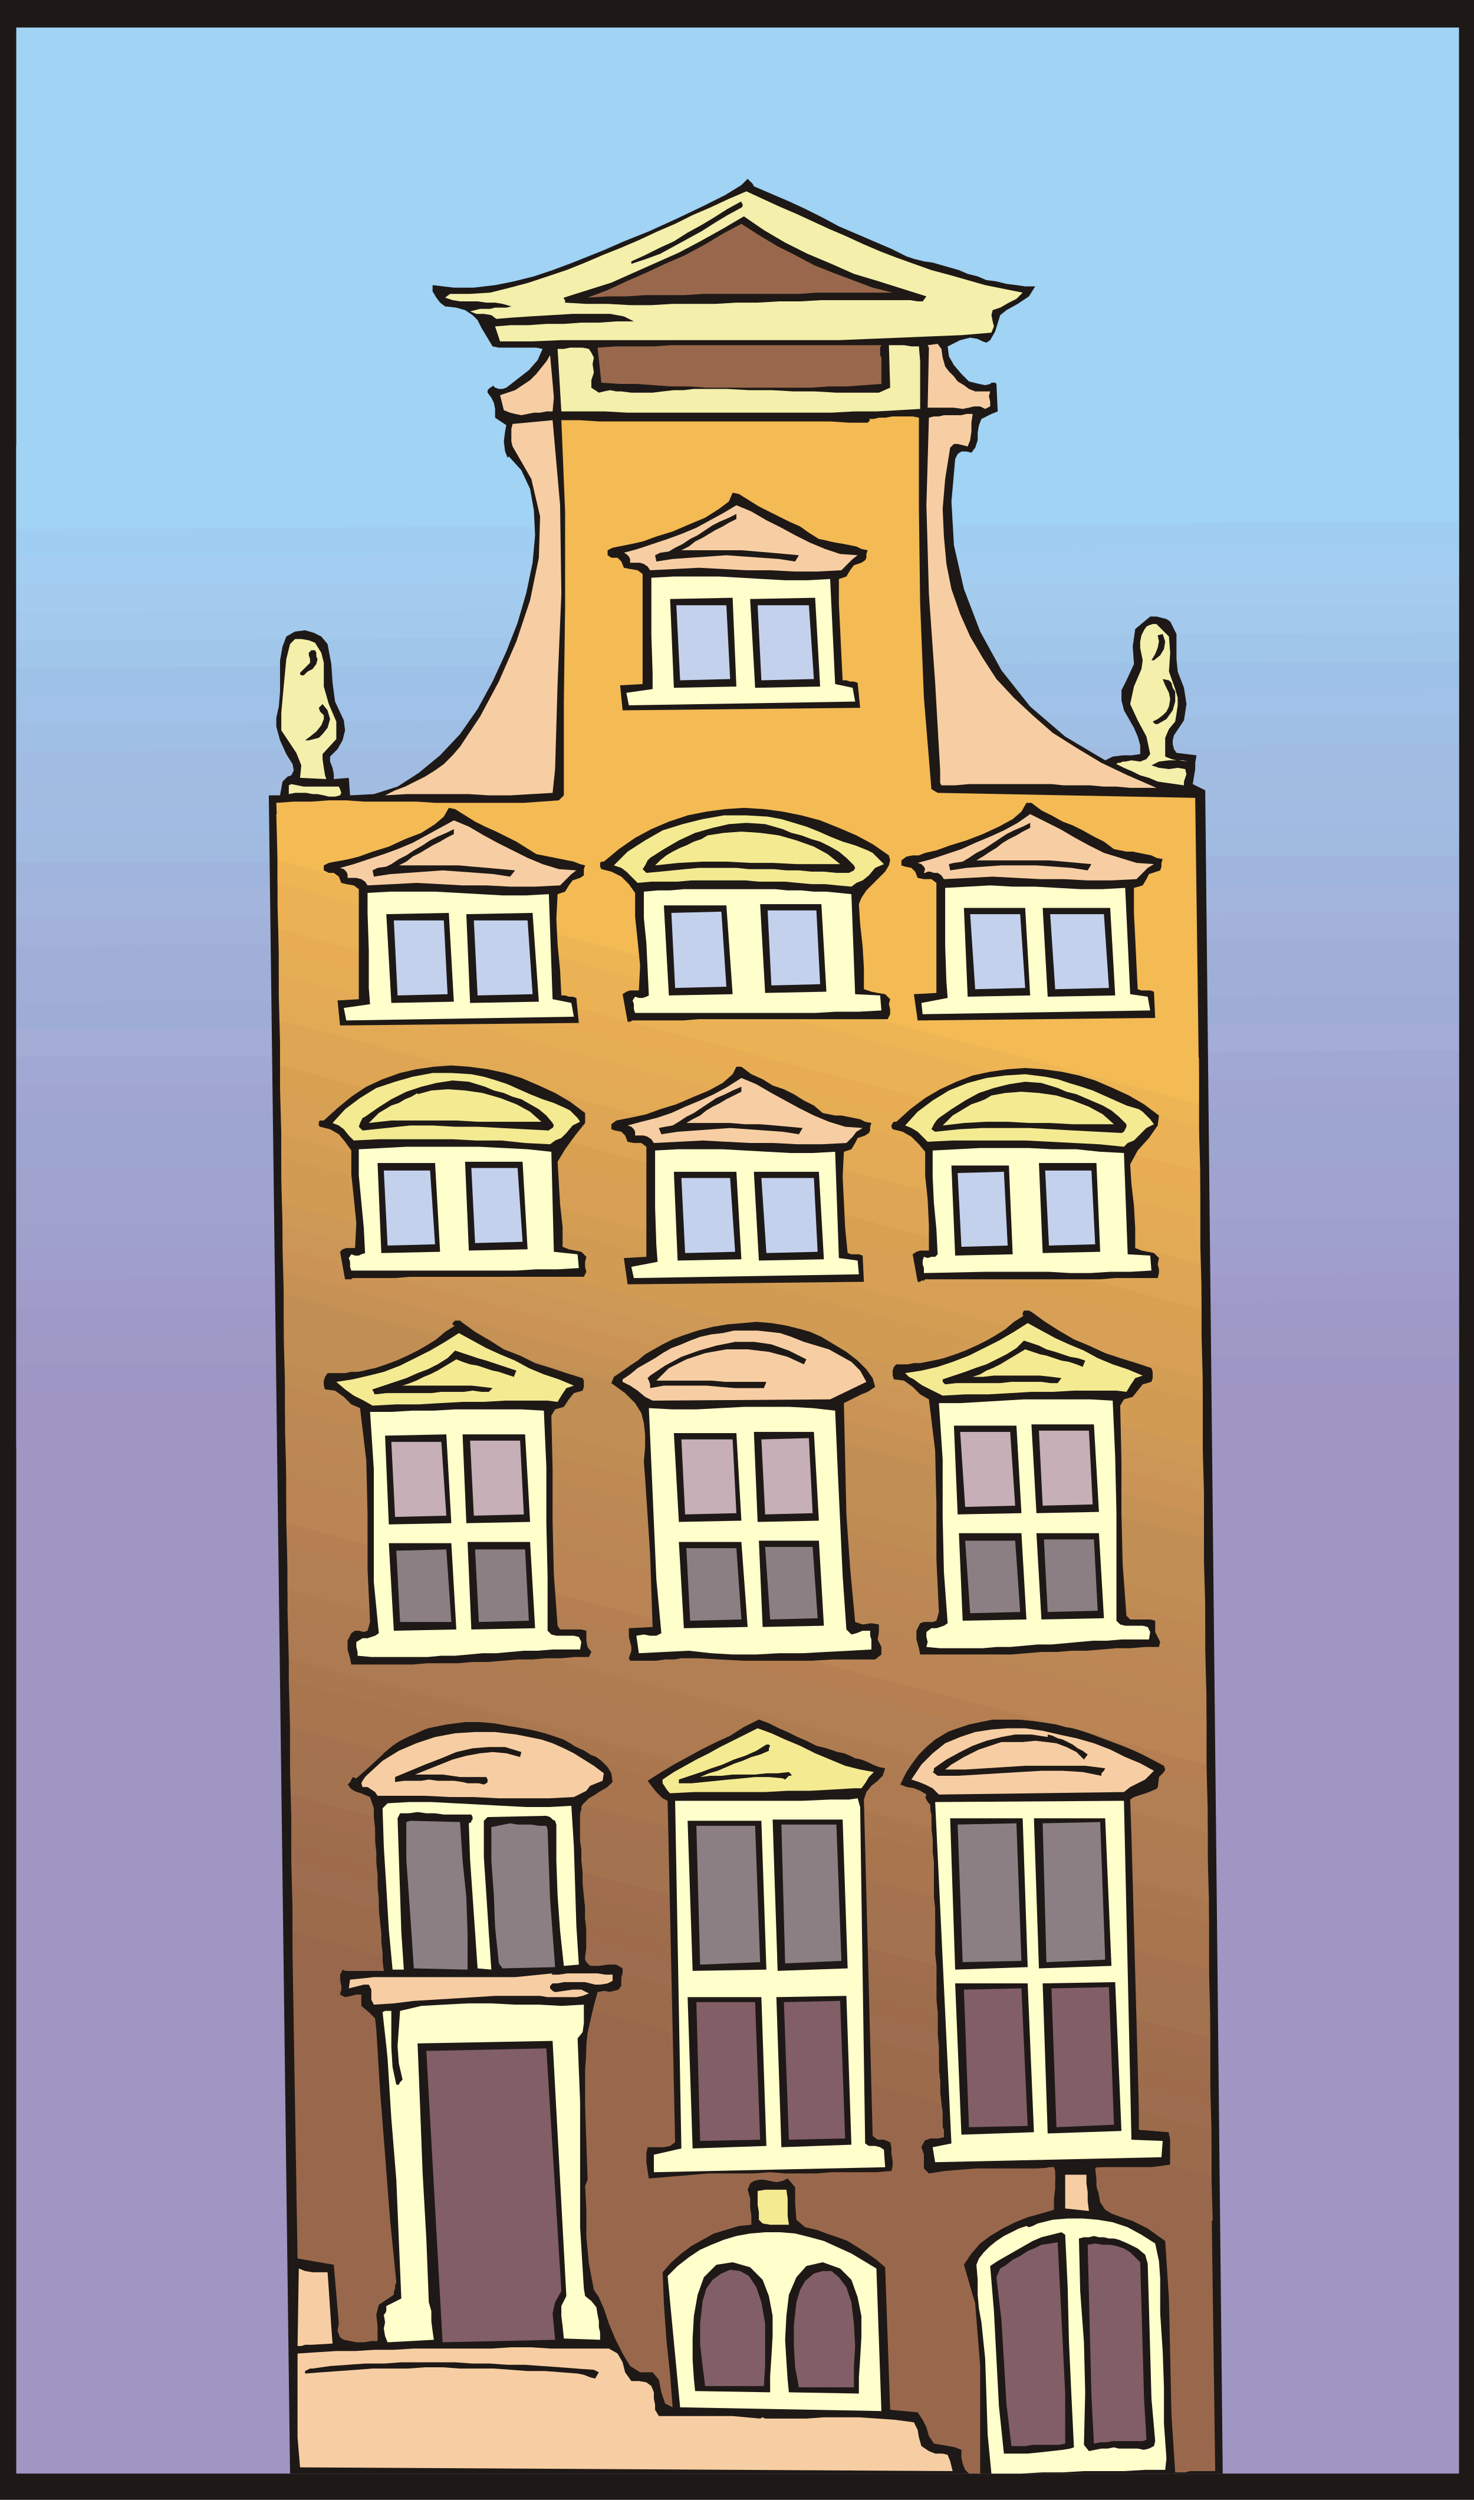<svg xmlns="http://www.w3.org/2000/svg" fill-rule="evenodd" height="1.999in" preserveAspectRatio="none" stroke-linecap="round" viewBox="0 0 1179 1999" width="1.179in"><style>.pen1{stroke:none}.brush2{fill:#1e1916}.brush3{fill:#a096c4}.brush10{fill:#a0a3ce}.brush11{fill:#9ea5d1}.brush16{fill:#a0afd8}.brush21{fill:#a0bce2}.brush31{fill:#a0d3f4}.brush32{fill:#99684c}.brush33{fill:#9b6b4c}.brush38{fill:#a3724f}.brush40{fill:#a8754f}.brush42{fill:#ad7a51}.brush44{fill:#b27f54}.brush46{fill:#ba8454}.brush52{fill:#c18e54}.brush57{fill:#d19b54}.brush62{fill:#dda554}.brush67{fill:#eab254}.brush69{fill:#f4ba54}.brush70{fill:#f4efaa}.brush71{fill:#ffc}.brush72{fill:#f7cea3}.brush73{fill:#825e66}.brush74{fill:#f4ea91}.brush75{fill:#8c7f84}.brush76{fill:#c6afb7}.brush77{fill:#c4d1ed}</style><path class="pen1 brush2" d="M0 0h1179v1999H0V0z"/><path class="pen1 brush3" d="M13 1978v-843l1154-5v848H13z"/><path class="pen1 brush3" d="m1167 1152-1154 5v-44l1154-6v45z"/><path class="pen1 brush3" d="m1167 1130-1154 5v-45l1154-5v45z"/><path class="pen1" style="fill:#9e96c4" d="m1167 1107-1154 6v-45l1154-5v44z"/><path class="pen1" style="fill:#a099c6" d="m1167 1085-1154 5v-44l1154-5v44z"/><path class="pen1" style="fill:#9e99c6" d="m1167 1063-1154 5v-45l1154-5v45z"/><path class="pen1" style="fill:#a09bc9" d="m1167 1041-1154 5v-45l1154-5v45z"/><path class="pen1" style="fill:#a09ecc" d="m1167 1018-1154 5v-44l1154-5v44z"/><path class="pen1" style="fill:#a0a0cc" d="m1167 996-1154 5v-44l1154-5v44z"/><path class="pen1 brush10" d="M1167 974 13 979v-45l1154-5v45z"/><path class="pen1 brush10" d="M1167 952 13 957v-45l1154-5v45z"/><path class="pen1 brush11" d="M1167 929 13 934v-44l1154-5v44z"/><path class="pen1 brush11" d="M1167 907 13 912v-44l1154-6v45z"/><path class="pen1" style="fill:#a0a5d1" d="M1167 885 13 890v-45l1154-5v45z"/><path class="pen1" style="fill:#a0a8d3" d="M1167 862 13 868v-45l1154-5v44z"/><path class="pen1" style="fill:#a3add6" d="M1167 840 13 845v-44l1154-5v44z"/><path class="pen1" style="fill:#9eadd6" d="M1167 818 13 823v-44l1154-6v45z"/><path class="pen1 brush16" d="M1167 796 13 801v-45l1154-5v45z"/><path class="pen1 brush16" d="M1167 773 13 779v-45l1154-5v44z"/><path class="pen1" style="fill:#a3b2db" d="M1167 751 13 756v-44l1154-5v44z"/><path class="pen1" style="fill:#a3b5dd" d="M1167 729 13 734v-44l1154-6v45z"/><path class="pen1" style="fill:#a0b5dd" d="M1167 707 13 712v-45l1154-5v45z"/><path class="pen1" style="fill:#a0bae0" d="M1167 684 13 690v-45l1154-5v44z"/><path class="pen1 brush21" d="M1167 662 13 667v-44l1154-5v44z"/><path class="pen1" style="fill:#a3bce2" d="M1167 640 13 645v-44l1154-6v45z"/><path class="pen1 brush21" d="M1167 618 13 623v-45l1154-5v45z"/><path class="pen1" style="fill:#a0bfe5" d="M1167 595 13 601v-45l1154-5v44z"/><path class="pen1" style="fill:#a0c1e8" d="M1167 573 13 578v-44l1154-5v44z"/><path class="pen1" style="fill:#9ec1e8" d="M1167 551 13 556v-44l1154-6v45z"/><path class="pen1" style="fill:#a0c6ea" d="M1167 529 13 534v-45l1154-5v45z"/><path class="pen1" style="fill:#a3c9ed" d="M1167 506 13 512v-45l1154-5v44z"/><path class="pen1" style="fill:#a3ccef" d="M1167 484 13 489v-44l1154-5v44z"/><path class="pen1" style="fill:#a3cef2" d="M1167 462 13 467v-44l1154-6v45z"/><path class="pen1" style="fill:#a0cef2" d="M1167 440 13 445v-45l1154-5v45z"/><path class="pen1 brush31" d="M1167 417 13 423v-45l1154-5v44z"/><path class="pen1 brush31" d="M1167 395 13 400v-44l1154-5v44z"/><path class="pen1 brush31" d="M1167 373 13 378V22h1154v351z"/><path class="pen1 brush2" d="M232 1978 215 636h9l2-11 4-4 3-1 2-4-1-5-5-8-5-11-3-11v-7l2-9 1-12v-25l2-11 3-8 7-4 8-1 7 2 6 3 5 6 3 16 1 15 2 15 7 15 1 8-2 8-4 7-6 6v4l2 5 1 5v4l12-1 1 14 19-1 19-6 17-11 17-14 16-17 14-20 12-22 11-24 9-23 7-24 5-24 2-22-1-20-3-17-7-15-10-11-1 1-2-5-1-8 1-8 1-5-3-2-3-2-3-2v-7l-1-5-2-4-3-4v-2l2-2 2-1v-1l2 2 3 1h3l3-1 9-7 9-7 7-8 4-9-5-1h-30l-5-1-3-5-3-5-3-5-3-6-4-4-6-4-7-2-9-1-4-3-3-4-3-5v-5l17 2h16l17-2 15-3 16-4 15-5 16-6 15-6 10-4 16-7 20-8 22-10 21-10 18-9 13-8 5-5 1 1 2 2 1 1 1 2 14 6 14 6 13 6 14 7 13 7 14 6 14 6 14 6 6 3 6 3 6 2 8 2 7 1 7 2 7 2 7 2 7 3 8 2 7 3 8 1 8 2 8 1 7 1h8l-5 8-9 6-9 5-5 4-4 13-4 7-3 2-3-1-4-2-6-1-8 2-10 5 1 8 4 7 6 7 6 6 4 1 4 1 5 1 4-1 1-1h3l1 1 1 22-5 2-4 2-4 2-2 5-1 6v6l-2 6-3 4-4-1h-4l-3 2-2 4-3 34 2 35 8 35 13 34 17 31 23 29 28 24 32 19 6-3 8-1h7l7-1v-7l-2-7-3-7-4-7-4-7-2-8v-8l4-8 6-13-1-14 2-14 12-10h5l4 1 4 1 3 2 5 10v20l1 10 5 13 2 13-2 13-8 12-1 4v3l1 4 2 3 16 2-1 6v5l-1 6-1 6 10 5 14 1346H232z"/><path class="pen1 brush32" d="m234 1563 49 13h-7l-2-1-2 4v6l1 5-1 5 4 2 5-1 4-1h4v9l6 5 5 5 1 9 3 49 4 51 4 52 5 50-1 3v2l-1 3v2l-12 8-2 8 1 9v12h-5l-6 1h-6l-5-1-5-1-3-2-2-5 1-6-4-47-29-5-4-243zm236 63 284 75 1 2v6l-6 1h-5l-5 2-2 5 2 6v11l4 4 13-2 12-1 13-1h49l13-1 1 8v9l-1 8v9l-10 3-11 3-10 4-10 5-10 6-8 6-7 8-6 9 9 31 4 50v86h-9l-3-3-2-5-1-5v-6l-5-2-5-1-6-1-6-1-4-6-2-7-3-6-4-6-22-2-4-114-7-6-7-5-8-5-8-5-8-3-9-3-8-3-9-2-7-6-1-13v-13l-6-7-4 2-5 1-5-1-5-1h-4l-4 1-3 2-2 5 2 7v7l1 7v7l-10 1-10 3-10 3-9 5-9 5-8 6-8 7-7 8 1 25 2 29 3 28 2 26-6-3-3-9-2-10-5-6h-10l-8-5-6-10-6-12-5-12-4-12-4-9-4-6-4-21-2-21v-22l-1-19 2-5-1-29-1-30v-29l2-29zm407 107 92 25 3 218h-20l-4 1h-8l-3-46-1-47-1-46-3-46-14-10-12-6-9-3-8-3-5-3-4-6-2-11-2-16h1v-1z"/><path class="pen1 brush32" d="m970 1776-92-24-1-4v-9l-1-5 7-1h38l8-1 7-1 33 9 1 36zm-126-33-31-8h11l4-1h8l3-1h4l1 3v7zm-106-28-269-71v-9l1-9 2-9 2-9 279 74 1 7v13l1 7-5 1h-6l-4 1-2 4zm-449-119-5-1h5v1zm-16-4-38-10-1-37 72 19v9l1 3h-4l-4-1-4 1h-17l-4-1-2 4v4l1 5v4z"/><path class="pen1 brush32" d="m969 1758-92-25h44l8-1 7-1v-18l33 8v37zm-215-57-284-75 2-9 2-8 2-8 2-8h4l270 71v9l1 9v10l1 9zm-471-125-49-13v-36l70 19 1 7 1 8v7l1 8h-24z"/><path class="pen1 brush33" d="m969 1740-33-9v-20l-1-6-24-2v-15l58 15v37zm-216-58-279-74 1-4 1-4 1-3 1-4 5-1 6 1 5-1 3-4v-7l1-3 253 67v10l1 9v9l1 9zm-447-118-72-19v-36l69 18 1 10 1 9v9l1 9zm165 7 3 1h-2l-1-1z"/><path class="pen1 brush33" d="m969 1721-33-8v-4l-1-2v-2l-24-2v-34l57 16 1 36zm-217-57-270-71h5l4-1 4-1 2-3v-5l1-5v-4l-5-3h-7l-8 1-7-1-3-6 1-3v-10l281 75 1 9v19l1 9zm-448-118-70-19-1-37 69 19 1 9v18l1 10z"/><path class="pen1" d="m969 1703-58-15-1-37 58 15 1 37zm-218-58-253-67v-4l-2-2-3-1-4-1-5 1-5 1h-5l-3-1-1-1-1-1-1-2v-2l1-8v-15l-1-8 282 75v27l1 9zm-448-118-69-18-1-37 68 18 1 9v19l1 9z" style="fill:#9e6d4f"/><path class="pen1" d="m968 1685-57-16-1-36 58 15v37zm-218-58-281-75v-9l-1-9v-9l-1-9 282 74v10l1 9v18zm-448-118-69-19v-36l67 18 1 9v18l1 10z" style="fill:#9e6b4c"/><path class="pen1" d="m968 1666-58-15-1-37 59 16v36zm-218-57-282-75v-9l-1-10v-9l-1-9 283 75v27l1 10zm-449-119-68-18v-37l66 18 1 9v19l1 9z" style="fill:#9e6d4c"/><path class="pen1" d="m968 1648-58-15-1-37 59 16v36zm-219-58-282-74-1-10v-18l-1-9 283 75v9l1 9v18zm-449-118-67-18-1-37 48 13 5 3 6 2 5 2 2 6 1 7v7l1 8v7z" style="fill:#a06d4f"/><path class="pen1 brush38" d="m968 1630-59-16-1-36 59 15 1 37zm-219-58-283-75-1-9v-9l-1-9v-10l284 75v28l1 9zm-450-119-66-18-1-36 61 16-8 7-3-1-1 2-1 2-2 2 4 5 7 2 6 3 3 6 1 3v7z"/><path class="pen1 brush38" d="m968 1612-59-16-1-37 59 16 1 37zm-220-58-283-75-1-7v-22l1-3v-2l1-2 281 74 1 9v28zm-468-124-48-13v-36l76 20h-1v1h-1v1l-21 19-3-1-1 2-1 2-2 2 1 1v1l1 1z"/><path class="pen1" d="m967 1593-59-15-1-37 60 16v36zm-219-58-284-75v-7l2-10 6-5 7-5 7-4 261 70v27l1 9zm-455-120-61-16v-37l96 26-6 3-6 3-5 4-5 5-13 12z" style="fill:#a5724f"/><path class="pen1 brush40" d="m967 1575-59-16-1-36 60 15v37zm-220-58-281-74 5-5 7-4 7-4 5-5v-4l-1-4-2-3-3-3 262 69 1 9v28zm-439-116-76-20-1-37 130 34-7 1-8 2-7 2-6 3-7 3-6 3-6 4-6 5z"/><path class="pen1 brush40" d="m967 1557-60-16-1-37 61 16v37zm-220-58-261-70 1-1 1-1 1-1 1-1-1-7-3-5-4-5-6-4-7-3-6-4-7-3-5-3-15-5-16-4-16-3-16-2h-16l-15 2-15 3-14 6-96-26-1-36 514 136 1 9v18l1 10z"/><path class="pen1" d="m967 1538-60-15-1-37 60 16 1 36zm-221-58-262-69-3-3-4-3-5-2-4-3-5-2-4-2-4-3-4-2-11-4-11-3-11-2-12-2-11-2-12-1h-11l-11 1-130-34v-37l513 136v4l1 8v8l1 9v8z" style="fill:#aa774f"/><path class="pen1 brush42" d="m967 1520-61-16-1-36 61 16 1 36zm-222-58-514-136-1-37 493 131-1 2v1l-1 2-1 2 5 2 6 1 5 2 5 3-1 3 2 3 2 3v3l1 4v11z"/><path class="pen1 brush42" d="m966 1502-60-16-1-37 61 16v37zm-222-59-513-136-1-36 504 133-4 5-4 6-3 6-3 6 5 2 6 1 5 2 5 3-1 2 1 2 1 2 2 2z"/><path class="pen1" d="m966 1484-61-16-1-29 3-2 3-1 3-1 4-1 49 13v37zm-243-64-493-131v-34l519 135-7 6-7 7-6 8-6 9z" style="fill:#af7c51"/><path class="pen1 brush44" d="m966 1465-61-16-1-10 7-3 8-3 7-3 1-8v-1l1-1 1-1 36 10 1 36zm-232-61-504-133v-35l545 143-6 2-6 2-5 2-5 3-5 3-5 4-5 4-4 5z"/><path class="pen1 brush44" d="m966 1447-49-13 5-1 3-2 2-4v-5l2-2 2-3 1-2-1-3-7-4-6-3-8-4-7-3-8-3-8-3-8-3-8-3 94 25 1 36zm-217-57-519-135-1-37 616 161-13-2-13-2h-25l-12 2-12 3-11 4-10 6z"/><path class="pen1" style="fill:#b57f51" d="m965 1429-36-10 2-2 1-1v-2l-1-2-17-9-18-8-20-8-20-6-21-4-21-2h-20l-19 4-545-143-1-36 736 192v37z"/><path class="pen1 brush46" d="m965 1411-94-25-6-2-7-2-6-1-7-2-616-161v-37l736 193v37z"/><path class="pen1 brush46" d="m965 1392-736-192v-37l736 193v36z"/><path class="pen1" style="fill:#ba8754" d="m965 1374-736-193-1-36 736 192 1 37z"/><path class="pen1" style="fill:#bc8754" d="m965 1356-736-193-1-36 736 192 1 37z"/><path class="pen1" style="fill:#bc8954" d="m964 1337-736-192v-37l736 193v36z"/><path class="pen1" style="fill:#bf8954" d="m964 1319-736-192v-37l736 193v36z"/><path class="pen1" style="fill:#bf8c54" d="m964 1301-736-193-1-36 736 192 1 37z"/><path class="pen1 brush52" d="m964 1283-736-193-1-37 736 195 1 35z"/><path class="pen1 brush52" d="m963 1264-736-192v-37l736 195v34z"/><path class="pen1 brush52" d="m963 1248-736-195v-36l736 195v36z"/><path class="pen1" style="fill:#c69154" d="m963 1230-736-195-1-36 737 194v37z"/><path class="pen1" style="fill:#cc9356" d="m963 1212-736-195-1-37 736 195 1 37z"/><path class="pen1" style="fill:#cc9656" d="M963 1193 226 999v-37l736 195 1 36z"/><path class="pen1" style="fill:#ce9956" d="M962 1175 226 980l-1-36 737 194v37z"/><path class="pen1 brush57" d="M962 1157 226 962l-1-37 737 195v37z"/><path class="pen1 brush57" d="M962 1138 225 944v-37l737 195v36z"/><path class="pen1" style="fill:#d39e54" d="M962 1120 225 925v-36l736 195 1 36z"/><path class="pen1" style="fill:#d8a056" d="M962 1102 225 907l-1-36 737 194 1 37z"/><path class="pen1" style="fill:#d8a054" d="M961 1084 225 889l-1-37 737 195v37z"/><path class="pen1" style="fill:#d8a051" d="M961 1065 224 871v-37l737 195v36z"/><path class="pen1 brush62" d="M961 1047 224 852v-36l736 195 1 36z"/><path class="pen1 brush62" d="M961 1029 224 834l-1-37 737 195 1 37z"/><path class="pen1" style="fill:#e2aa54" d="M960 1011 224 816l-1-37 737 195v37z"/><path class="pen1" style="fill:#e5aa56" d="M960 992 223 797v-36l737 195v36z"/><path class="pen1" style="fill:#e5ad54" d="M960 974 223 779v-36l737 194v37z"/><path class="pen1" style="fill:#e8ad54" d="M960 956 223 761l-1-37 737 195 1 37z"/><path class="pen1 brush67" d="M960 937 223 743l-1-37 737 195 1 36z"/><path class="pen1 brush67" d="M959 919 222 724v-36l737 195v36z"/><path class="pen1" style="fill:#edb554" d="M959 901 222 706v-37l737 195v37z"/><path class="pen1 brush69" d="M959 883 222 688l-1-37 738 195v37z"/><path class="pen1 brush69" d="M959 864 222 669l-1-27 14-1h14l14-1h14l14 1h42l15 1h71l14-1 14-1 1-1 1-1 1-1 1-1v-75l1-76v-76l-3-73h15l15 1h185l15 1h15l2-2-1-1h4l4-1h5l6-1h16l5 1v74l1 75 3 75 6 73 5 3 206 4 3 226z"/><path class="pen1 brush70" d="m948 615 1 4-1 3-1 3v3l-7-1-7-1-7-1-7-3-7-2-6-3-7-3-6-3 1-1h2l2-1h2l5-1 7 1 5-2 3-4-3-14-7-13-6-13 3-14 3-7 3-7 1-7-1-5-1-5v-5l1-5 2-4 2-3 2-1 3-1h3l10 10 1 13-1 15 5 14 2 7v6l-1 7-1 6-5 6-3 7v15l5 2 4 1h5l4 1-7-1h-8l-8 1-6 3 6 2 8 1 7-1 6 1z"/><path class="pen1 brush71" d="M932 1975h-16l-17 1h-32l-17 1h-16l-17 1h-24l-3-31-1-31-1-30-3-29-2-11-1-11v-12l-1-12 2-5 4-5 5-5 5-4 6-4 6-3 6-3 6-2 2 1 3-1 2-1 2-1 12-3 12-1h12l12 1 12 2 12 4 11 6 11 7 3 14 1 14v28l2 30 1 29v29l2 28-1 9zm-3-250-181 4-2-12 15-3-13-273 151-1 6 271 25 1-1 13z"/><path class="pen1 brush2" d="M926 579h-2l-1-1-1-1 4-2 4-3 3-3 2-4 1-6-1-5-3-6-2-5 5 1 2 2 1 4 2 3v8l-2 7-5 7-7 4zm-16 1379h-15l-4-1-5 1h-5l-5 1-5 1-4-5 1-42-1-40-3-41-1-42 4-1h4l4-1 4 1h4l4 1h4l4 1 7 3 8 4 6 5 2 7 1 35 1 36 1 37 3 34-1 4-4 2-4 1-5-1zm13-1430h-2l3-5 2-5 1-5-1-5 4-1 2 6-1 6-3 5-5 4z"/><path class="pen1 brush72" d="m899 1433-148 2-5-5-6-3-5-2-6-2 8-12 9-9 10-8 12-5 12-4 13-2 13-1h14l14 2 13 3 14 3 14 4 13 5 12 6 12 5 11 6-7 7-6 3-6 3-5 4z"/><path class="pen1 brush73" d="M914 1952h-24l-5 1h-5l-5 1-2-38-1-40-1-41-1-40 6-1 6 1h6l5 1 6 2 5 3 4 4 4 4 1 34 1 36 1 37 2 35-3 1z"/><path class="pen1 brush72" d="m753 628-1-2v-10l-4-70-5-71-2-71 2-70 4-1h4l4-1h14l4-1h5l-1 7v7l-1 7-2 5-4-1-4-1h-3l-3 3-4 25-2 24 1 22 2 22 4 20 7 20 8 18 10 17 11 17 14 15 15 14 16 14 19 12 20 12 21 10 23 10h-21l-11-1h-10l-11-1h-21l-10-1h-66l-11 1h-11z"/><path class="pen1 brush2" d="m881 1420-15-3-16-1h-17l-17 1-17 1-16 1-17 1h-16l-4-3 1-1v-2l10-7 11-6 10-5 11-4 12-3 11-2h13l13 2v-2l4 1 4 2 4 1 4 2 4 2 4 3 4 2 4 3-3 4-6-6-8-4-8-3-8-1-9-1-10 1h-17l-6 2-6 2-6 2-6 3-6 3-5 3-5 3-5 4h16l16-1 16-1 16-1h48l16 2-1 2-1 1-1 1v2z"/><path class="pen1 brush72" d="M852 1766v-27h17v7l1 7v7l1 8-19-2z"/><path class="pen1 brush2" d="m803 1962-4-38-2-38-2-38-3-36 6-4 7-4 7-4 7-4 7-4 7-3 8-2 8-2 3 2 2 42 1 43 2 44 2 41-3 1-6 1-9 1-9 1-10 1h-19z"/><path class="pen1 brush73" d="m852 1954-5 1h-21l-6 1h-11l-4-34-2-34-2-33-4-34 3-7 5-3 5-4 6-3 6-4 5-2 6-3 7-1 6-1 2 40 2 40 2 41v40z"/><path class="pen1 brush70" d="m793 266-24 2-25 1-24 1-25 1-24 1H449l-24 1h-25l-4-12 13-1h14l14-1h14l14-1h14l14-1h14l-8-4-11-2h-30l-17 1-17 1-15 1-12 1-4-3-6-1h-6l-5-2 4-1 4-1h8l4-1h9l4-1-7-2-6-1h-7l-7-1h-14l-6-1-6-2 4-3h16l16-1 16-4 15-4 15-5 15-5 15-6 14-6 15-6 14-6 15-7 14-6 14-7 14-6 15-7 14-6 13 6 13 6 14 6 13 6 13 6 14 6 13 6 14 6 13 5 14 5 14 5 15 4 14 4 14 4 15 3 15 3-5 5-6 3-7 4-6 2-1 4 1 5 1 4-2 5z"/><path class="pen1 brush72" d="m788 327-4-2h-5l-4 1-5 1-7-1h-21l1-48-1-2 8-1 3 4 1 7 2 7 3 4 4 4 3 4 5 3 4 3 5 2h12l-1 4 1 4v4l-4 2zM240 1973l-2-24v-67l15-1 16-1h15l16-1h15l16-1h62l16-1h16l15 1h47l7 4 4 7 2 8 5 7h6l6 1 4 3 2 5v5l1 5v4l3 5h59l11 1 11 1 2-1 2 1h33l14-1h28l15 1 14 1 15 2 3 6 1 6 2 7 6 4 5 2h6l4 1 2 5 2 8-522-3z"/><path class="pen1 brush2" d="M724 240h-67l-17 1h-17l-17 1h-17l-17 1h-34l-17 1h-17l-18-1h-17l-17-1v-2l-1-1v-1l19-6 19-6 18-8 18-8 18-8 17-9 18-10 17-10 16 11 17 10 18 9 19 8 18 8 20 6 19 6 19 6-3 4h-4l-6-1h-4z"/><path class="pen1 brush70" d="M446 279h5l5-1h10l5 1 2 3 2 4-1 5 1 7-2 6v6l6 4 4-1 5-1 5 1h4l8 1h17l8-1 9-1h8l8-1h26l18 1h18l18 1h17l17 1h34l9-4-1-34h12l6 1h6l1 12v38l-17 1-18 1h-18l-18 1H502l-18-1h-35l-3-50z"/><path class="pen1 brush2" d="M518 1717h13l5-1 4-3-6-273-4-2-5-5-4-5-3-4 11-7 10-6 11-6 11-6 12-6 11-5 11-7 12-6 8 3 8 4 7 3 8 4 7 3 8 4 8 2 9 3 5 1 5 2 4 2 5 1 5 2 4 2 5 2 5 1-2 6-4 4-5 4-4 5-2 6 7 269 4 3h5l5 2 1 4v5l1 6v4l-1 4-12 1h-36l-12 1h-25l-12-1-13 1h-36l-12 1-12 1-12 1-12 1-1-6-1-7v-7l1-5z"/><path class="pen1 brush71" d="M523 1737v-14l22-5-5-278h102l22-1h15l7-1 2 7 4 269 3 2h5l4 1 3 2 1 14-185 4zm21 188-10-105 8-8 9-7 9-6 9-4 10-4 10-3 11-2 12-1h12l12 1 12 3 11 3 11 5 11 5 10 6 10 6 4 114-161-3z"/><path class="pen1 brush32" d="m593 179 14 9 15 9 14 7 15 8 15 6 16 6 16 6 16 4h-60l-15 1h-76l-16 1h-31l-15 1h-15l-16 1 16-6 15-7 16-7 15-7 16-7 15-8 15-9 15-8z"/><path class="pen1 brush74" d="m536 1434-2-2-2-3-2-3v-3l9-6 9-5 9-5 10-5 9-5 10-5 10-5 10-5 11 4 11 5 12 5 12 6 12 5 12 5 12 3 11 2-4 4-3 5-3 4h-6l-17 1-18 1h-18l-18 1h-57l-19 1z"/><path class="pen1 brush32" d="m481 306-3-28 15-1h30l14-1h168l-1 2v6l1 2v21l-14 1-14 1h-14l-14 1h-84l-14-1h-14l-14-1-14-1h-14l-14-1z"/><path class="pen1 brush2" d="m687 1914-56-1-1-10-1-15-1-17 1-19 2-17 6-14 8-9 13-3 14 5 9 9 5 14 3 15v17l-1 17-1 15v13zm-71-1-60-1-1-10-1-15v-17l1-18 3-17 5-14 10-10 13-2 14 4 10 10 5 13 3 16v16l-1 17-1 15v13z"/><path class="pen1 brush73" d="M683 1909h-44l-3-16-1-17v-17l2-18 3-10 4-7 7-6 7-2h7l6 5 6 8 4 12 2 17 1 18-1 17v16zm-72-1h-47l-2-16-2-17v-17l2-18 3-10 5-7 7-5 7-3 8 1 7 4 6 9 4 12 3 17v34l-1 16z"/><path class="pen1 brush74" d="M631 1779h-15l-6-1-3-3v-6l-1-6v-11l6-1h17l1 7v14l1 7z"/><path class="pen1 brush2" d="M633 1420h-2l-1 1-1 1-1 1-2-1-11-1h-11l-10 1-11 1-10 1-10 1-10 1h-10v-3l9-3 9-3 8-3 9-3 9-4 9-3 9-4 8-5h2l1 1-1 2v2l-7 3-7 2-7 3-6 2-7 3-7 3-7 2-7 3 8-1h9l9-1h18l9-1h9l9-1 1 1 1 1v1zm-79 298-4-121h59l4 119-59 2zm215-11-5-121h58l5 119-58 2zm-215-131-4-120h59l4 119-59 1zm210-1-4-121h58l4 119-58 2zm-142 1-4-121h56l4 119-56 2zm209-2-4-120h57l5 118-58 2zm-206 143-4-120 56-1 4 119-56 2zm213-11-4-120 58-1 5 119-59 2z"/><path class="pen1 brush73" d="m560 1712-3-111h47l4 110-48 1zm215-11-4-110 46-1 5 110-47 1z"/><path class="pen1 brush75" d="m560 1571-3-111h47l4 109-48 2zm210-2-4-110 47-1 4 110-47 1zm-142 1-3-111h44l4 109-45 2zm209-1-3-111 46-1 4 110-47 2z"/><path class="pen1 brush73" d="m631 1711-4-110 45-1 4 110-45 1zm214-10-4-111 46-1 4 110-46 2z"/><path class="pen1 brush2" d="m593 166-11 6-10 6-11 7-11 6-11 6-11 6-11 4-12 4v-2l11-5 12-6 11-5 11-7 11-6 10-6 11-7 11-6v1l1 1v2l-1 1z"/><path class="pen1 brush72" d="m476 1587-4-1-4-1h-17l-5 1h-4l-2 2v2l2 2 2 1 7-1 7-1h7l6 3-5 2-5 1h-23l-6-1h-36l-16 1-16 1-16 1-17 1-16 2-16 1-2-4v-8l-2-4h-4l-4 1-4 1-4 1 1-7 10-1 9-1h113l10-1 10-1 10-1-1 1h6l7-1h24l6 1h6v5l-4 2-6 1h-4z"/><path class="pen1 brush71" d="m453 1836-11-204-108 2 2 50 2 53 3 53 2 51 2 7v8l1 8 1 7-37 2-2-5-1-6 1-5-1-6 1-1 1-2v-4l12-6-2-47-2-48-4-49-3-48-1-10-1-9-1-9-1-9 2-1h5v29l1 16 3 14h2l1-2 1-1 1-1-3-13-1-14 1-14 1-14 17-4 18-1 19-1h19l19 1h19l18 1 18-1v15l-1 7-4 5 2 51v100l3 49 1 6 5 4 4 5 1 6 1 5v5l1 4v6l-29-1-1-10-1-8v-8l4-8z"/><path class="pen1 brush72" d="m469 1432-10 5-20 1h-40l-20-1h-19l-20-1h-38l-2-3-3-2-3-2h-4l-1-3 1-2 2-3 2-2 12-11 13-8 14-6 15-5 16-3 16-1h16l17 2 10 2 10 2 9 3 9 4 8 4 8 5 8 5 8 6-1 6-5 2-5 2-3 4z"/><path class="pen1 brush2" d="m462 1898-13-1-13-1h-14l-13-1-14-1h-27l-14-1h-14l-14 1h-28l-13 1-14 1-14 1-13 1v-2l2-1 2-1h2l14-2 14-1 14-1h15l14-1h43l14 1h14l14 1h14l14 1 14 1 13 1 14 1 4 2-3 5-4-1-5-2-5-1z"/><path class="pen1 brush71" d="m445 1459-1-3-2-1-2-2-3-1-47 1-3 3v29l2 30 2 31 2 29-11-1-2-29-2-29-2-29-1-29 2-1v-1l1-1v-2l-1-2h-22l-7-1h-7l-7-1-7 1h-7l-2 4 1 30 1 30 1 31 2 30h-9l-3-32-2-34-2-32-1-31 4-4 17-1h18l19 1 19 1 19 1 19 1h18l18-1 2 32 1 32 1 32 2 31-12 1-3-28-2-28-1-28v-29z"/><path class="pen1 brush73" d="m444 1871-90 2-13-233 96-2 12 194-5 9-2 9 1 10 1 11z"/><path class="pen1 brush75" d="m399 1570-3-29-1-26-2-27v-27l5-1 5-1 5-1 6 1h11l6 1h6l1 3 1 29 1 27 2 27 2 27-42 1-3-4z"/><path class="pen1 brush72" d="m308 636 8-4 8-3 8-4 8-4 8-5 7-5 7-7 6-7 16-24 15-28 14-32 11-33 7-34 1-33-7-30-15-26-1-4v-10l1-4 32-3 6 68 1 71-3 71-2 69-2 19-17 1-17 1h-17l-16-1h-50l-17 1zm134-307h-5l-5 1h-5l-5 1-5 1-5-1-4-1-5-2-3-12 6-2 6-2 6-4 6-4 5-5 4-5 4-5 3-5 1 11 1 11 1 12-1 11z"/><path class="pen1 brush2" d="m416 1405-11-3-11-1-10 1-11 2-11 3-10 4-10 4-10 4h22l7 1 7 1h21l1 2v2l-1 1-2 1-4-1h-9l-4-1-7-1h-13l-7-1-6 1h-14l-7 1v-4l12-5 12-5 13-5 12-5 13-3 13-1h13l13 4-1 4z"/><path class="pen1 brush75" d="m331 1574-2-30-2-29-2-28v-30l3-1 40 1 2 31 3 29 1 29v29l-43-1z"/><path class="pen1 brush72" d="M249 1875h-5l-3 1h-3l1-62 5 2 6 1h12l1 14 1 15 1 15 1 13-17 1z"/><path class="pen1 brush70" d="M268 637h-5l-4-1-5-1h-4l-5-1h-9l-5 1v-7l2-1 5 1 5 1h28l1 2 1 3-1 2-4 1zm-7-14-21-1 1-10-4-10-6-9-6-9v-14l2-22 2-21 3-12 4-4h5l6 1 5 2 5 8 2 8v19l4 14 6 14v14l-11 12v4l1 7 1 6 1 3z"/><path class="pen1 brush2" d="m258 587-3 3-4 1-4 1h-3l4-3 5-4 4-5 2-5v-3l-3-3-1-3 3-3 4 5 2 7-2 7-4 5zm-15-47h-2l-1-1v-1l2-2 2-2 2-2 2-2v-3l-1-3v-2l2-2h3l1 2v3l1 2-1 4-3 4-4 2-3 3zm38 791-1-5-2-7v-7l3-6 3-2h3l4 1 3-1 2-7-2-42v-44l-1-43-5-42-7-3-6-6-7-5-8-1-1-3v-4l1-3 2-3h14l5-1h5l5-1 4-1 5-1 9-3 8-3 9-4 8-4 7-4 8-5 7-6 8-5h-1l-1-1v-1l2-2h4l1 1 11 8 12 7 11 7 13 5 12 6 13 4 12 4 13 4 1 2v5l-1 3-7 2-4 5-4 6-7 2-3 5 1 43v42l1 42 3 41 2 3h17l4 1v8l1 5 3 4-2 4h-11l-11 1h-12l-11 1h-12l-12 1-12 1h-12l-12 1h-24l-12 1h-49z"/><path class="pen1 brush71" d="M464 1319h-22l-12 1h-11l-11 1-11 1h-11l-11 1-11 1h-11l-11 1h-45l-11-1v-3l-1-4v-4l5-3h4l3-1 3-1 3-2-4-41v-90l-3-46h17l17-1h17l17-1h53l18 1 2 45v45l1 43v43l3 3 4 1h14l4 1 2 4-1 6z"/><path class="pen1 brush74" d="M438 1120h-34l-17 1h-17l-18 1-17 1h-18l-19 1-7-4-8-4-7-5-7-6 13-2 13-3 12-3 13-5 12-6 12-6 12-7 11-7 11 6 11 6 11 5 12 5 11 6 12 5 12 4 12 5-6 2-4 6-3 5-8-1z"/><path class="pen1 brush2" d="m411 1101-6-2-6-2-5-1-6-2-6-2-6-1-6-2-5-2-5 3-5 3-5 3-6 3-5 2-6 3-5 2-6 2h55l9 1 8 1-3 3h-6l-7-1-7 1h-18l-8 1h-36l-9 1-1-1v-1l-1-1v-1l9-3 9-3 9-3 9-4 8-3 8-4 8-5 6-6 6 2 6 2 6 2 7 2 6 2 6 2 6 2 6 2-2 5zm-96 203-4-70h50l4 69-50 1zm-4-85-3-71 49-1 4 71-50 1zm66 84-3-70h50l4 69-51 1zm-4-85-3-71h50l4 70-51 1z"/><path class="pen1 brush75" d="m320 1297-3-57 40-1 4 58h-41z"/><path class="pen1 brush76" d="m316 1213-3-60h40l4 59-41 1z"/><path class="pen1 brush2" d="m464 702-6 2-3 4-3 5-6 2-1 20 1 20 2 21 1 20h3l3 1h3l3 1 2 20-191 2-2-20 17-1v-88l-4-3-6-1-4-1-2-5-4-3h-4l-4-2v-4l4-2 5-1 6-1 5-1 8-2 11-4 13-4 13-6 13-5 11-7 7-6 4-7 5 1 8 5 8 5 8 4 9 4 8 4 8 4 8 5 8 5 5 1 5 1 5 1 5 1 5 1 5 1 5 2 4 1-1 3v5l-3 2z"/><path class="pen1 brush72" d="m448 708-20 1h-20l-19-1h-19l-18-1-19-1-19 1-20 1-2-3-3-2-4-1h-7v-3l-1-2-2-2-3-1 11-3 12-4 12-4 11-4 12-5 11-6 11-6 11-6 12 5 12 7 11 6 12 6 12 6 12 5 13 4 14 1-4 3-4 4-3 3-2 2z"/><path class="pen1 brush71" d="m275 806 21-3-1-13v-30l-1-30v-16l18-1h36l18 1 18 1 18 1h19l18-1 3 84 15 3 2 11-182 3-2-10z"/><path class="pen1 brush2" d="m408 701-13-2-13-1-14-1-14-1-14 1-14 1-14 1-13 2-1-5 4-2 7-1 4-2 6-4 6-3 6-4 7-4 6-4 6-3 7-3 6-3v4l-6 3-5 3-6 3-5 3-5 3-6 3-5 4-6 3h48l11 1 12 1 11 1 11 1-4 5zm-95 101-4-71 50-1 4 71-50 1zm63 0-3-71 53-1 5 71-55 1z"/><path class="pen1 brush77" d="m318 796-3-60h40l3 59-40 1z"/><path class="pen1 brush2" d="m687 723 1 16 2 18 1 17v17l6 2 5 1 6 1 4 4-1 4 1 4v4l-2 4H559l-13 1h-40l-2 1h-2l-4-22 3-2 3-1h7l1-20-2-20-2-19v-19l-5-7-6-6-8-4-8-2-1-2v-3l1-1h2l12-10 13-9 13-7 14-6 15-5 15-3 15-2 15-1 16 1 15 2 15 3 15 4 15 6 14 6 13 7 13 9 1 4-1 4-3 5-5 5-5 5-5 5-4 6-2 5z"/><path class="pen1 brush74" d="m685 706-4 3-11-1-10-1h-11l-11-1-10-1h-21l-11-1h-43l-11 1h-21l-11 1-4-4-5-5-4-3-6-2 11-11 14-9 14-8 16-5 16-4 17-3h18l17 1 11 2 10 3 10 3 10 4 9 4 10 4 10 3 10 4 4 2 3 3 3 3 3 3-7 3-5 6-5 4-5 2z"/><path class="pen1 brush71" d="m705 808-18 1h-18l-17 1H508l-1-3v-4l-1-3 2-3 3 1h3l3-1 2-1-1-21-1-21-2-20v-21l11-1h10l11-1h73l10 1h11l10 1h10l10 1 10 1 3 80 20 1 1 12z"/><path class="pen1 brush2" d="M679 698h-10l-10-1h-10l-10-1h-10l-10-1h-20l-10-1h-30l-11 1-10 1-10 1-11 1-3-3 2-3 2-4 2-2 11-7 12-7 13-6 14-4 13-3 14-1 15 1 14 4 7 3 8 2 8 3 7 2 8 4 7 4 6 5 6 6 1 2-1 2-2 1-2 1z"/><path class="pen1 brush74" d="m566 668 13-2 14-1 15 1 15 2 14 4 14 5 11 6 10 8h-35l-19-1h-18l-19-1h-19l-19 1-19 2 4-4 5-4 5-3 6-3 5-2 6-3 6-2 5-3z"/><path class="pen1 brush2" d="m535 796-4-72h50l5 71-51 1zm77-2-4-71h49l4 70-49 1z"/><path class="pen1 brush77" d="m540 790-3-60 40-1 4 60-41 1zm77-2-3-60h39l3 59-39 1z"/><path class="pen1 brush2" d="m446 929 1 17 1 17 2 18v16l5 2 5 1 5 1 4 4-1 4v4l1 4-2 4H328l-12 1h-34l-1 1h-5l-4-22 2-2 3-1h7l1-20-2-20-2-19v-19l-5-7-5-6-7-4-8-2-1-1v-3l1-1h3l11-10 11-9 12-8 13-6 14-5 13-3 14-2 14-1 14 1 15 2 14 3 13 4 14 6 13 6 12 7 12 9v8l-8 10-8 11-6 10z"/><path class="pen1 brush74" d="m444 912-4 3-20-1-19-2h-20l-19-1h-59l-20 1-4-4-4-5-4-3-5-2 10-11 12-9 13-8 15-5 14-4 16-3h15l16 1 10 2 10 3 9 3 9 4 9 4 10 4 9 3 9 4 4 2 3 3 3 3 2 3-6 3-5 6-4 4-5 2z"/><path class="pen1 brush71" d="m463 1014-17 1h-17l-16 1H281l-1-3v-4l-1-3 2-3 3 1h3l2-1 3-1-1-20-2-21-2-21v-21l19-1 19-1h58l20 1 19 1 19 2 2 80 19 2 1 11z"/><path class="pen1 brush2" d="m439 904-19-1-19-1-19-1h-18l-18-1h-18l-19 2-19 2-3-3 1-3 2-4 2-1 10-7 11-7 12-6 12-4 12-3 13-2 13 1 13 4 7 3 8 2 7 3 7 2 7 4 7 4 6 5 5 6 1 2-1 2-2 1-1 1z"/><path class="pen1 brush74" d="M334 874v1l11-3 13-1 14 1 14 2 14 4 13 5 11 6 9 8h-51l-17-1h-52l-18 2 4-4 4-4 5-3 5-3 6-2 5-3 5-2 5-3z"/><path class="pen1 brush2" d="m305 1002-3-72h46l4 71-47 1zm70-2-3-71h46l4 70-47 1z"/><path class="pen1 brush77" d="m310 996-3-60h37l4 59-38 1zm70-2-3-60h37l4 59-38 1z"/><path class="pen1 brush2" d="m904 931 1 16 2 17 1 18v16l5 2 5 1 5 1 4 4-1 5 1 4v3l-1 4h-34l-12 1H740l-1 1h-2l-1 1h-2l-4-22 3-2 3-1h7v-20l-1-21-2-19v-19l-5-6-6-6-7-4-8-2-1-2v-1l1-2 1-1h2l11-10 12-9 12-7 13-6 13-5 14-3 14-2 14-1 14 1 15 2 14 3 13 4 14 6 13 6 12 7 12 9-1 8-7 10-9 10-6 11z"/><path class="pen1 brush74" d="m902 914-3 3-20-2-20-1-19-1-20-1h-58l-20 1-4-4-4-4-5-3-5-2 10-11 12-9 13-8 15-6 15-4 15-2 16-1 16 2 10 2 9 3 10 3 9 3 9 4 9 4 9 4 10 3 3 2 3 3 3 3 3 4-6 3-5 5-5 5-5 2z"/><path class="pen1 brush71" d="m921 1016-17 1h-16l-16 1h-16l-17-1h-51l-49 1v-4l-1-3v-3l1-3 3 1 3-1h3l2-2-1-20-2-21-1-21v-21l19-1 19-1h39l19 1h19l19 2 19 1 3 81 18 1 1 12z"/><path class="pen1 brush2" d="m897 906-19-1-19-1-18-1-18-1h-37l-19 1-19 2-3-2 2-4 2-3 2-2 10-7 11-7 11-6 12-4 12-3 13-2 13 1 13 4 7 3 8 2 7 3 7 3 7 3 7 4 6 5 6 6v2l-1 2-1 2-2 1z"/><path class="pen1 brush74" d="m793 876 11-2 13-1 14 1 14 2 13 4 13 5 11 6 9 8h-33l-18-1h-17l-17-1h-17l-18 1-17 2 4-4 4-4 5-3 5-3 5-3 6-2 5-2 5-3z"/><path class="pen1 brush2" d="m764 1004-3-72h46l3 71-46 1zm70-2-3-72h46l3 71-46 1z"/><path class="pen1 brush77" d="m769 997-3-59 37-1 3 59-37 1zm70-1-3-60h37l3 59-37 1zM382 796l-3-60h43l4 59-44 1z"/><path class="pen1 brush2" d="m692 908-6 2-2 4-3 5-6 2-1 20 1 20 1 21 2 20 3 1h6l3 1 1 21-189 2-3-21 18-1v-88l-4-3h-6l-5-1-2-5-3-3-5-1-3-1v-4l4-3 5-1 5-1 5-1 9-2 11-4 13-4 14-6 12-5 11-6 8-7 3-6h4l8 6 9 4 8 5 9 3 8 4 8 5 8 4 7 6 5 1 5 1h5l5 1 5 1 5 1 4 2 5 1-1 3v3l-1 2-3 2z"/><path class="pen1 brush72" d="m677 914-20 1h-19l-19-1h-19l-19-1-19-1-19 1-20 1-2-3-3-2-3-1h-7v-3l-1-2-2-2-3-1 11-3 12-3 12-4 11-5 12-5 11-5 11-6 11-7 12 5 12 7 11 6 11 6 12 6 12 5 13 4 14 1-5 3-3 4-3 3-2 2z"/><path class="pen1 brush71" d="m505 1013 21-4-1-13-1-30v-46l18-1h36l18 1 18 1 18 1h18l18-1 3 85 15 2 1 11-180 3-2-9z"/><path class="pen1 brush2" d="m639 907-13-2-14-1-14-1-14-1-14 1-14 1-14 1-13 2-2-5 5-1 6-1 5-3 6-4 6-3 6-4 6-4 6-4 7-3 6-3 7-3v4l-6 3-6 3-5 3-6 3-5 3-5 4-6 3-5 3h35l12 1h12l12 1 11 1 11 1-3 5zm-97 101-3-71h50l4 70-51 1zm65 0-4-71h52l4 70-52 1z"/><path class="pen1 brush77" d="m548 1002-3-60h39l4 59-40 1zm65 0-4-60h42l3 59-41 1z"/><path class="pen1 brush2" d="m689 450-6 2-3 4-3 5-6 2v20l1 20 1 21 1 20h3l3 1h3l3 1 2 20-190 2-2-20 18-1v-88l-4-3-6-1-5-1-2-5-3-3h-5l-3-2v-4l4-2 5-1 5-1 5-1 9-2 11-4 13-4 14-6 12-5 11-7 8-6 3-7 5 1 8 5 8 5 8 4 8 4 8 4 9 4 7 5 8 5 5 1 4 1 5 1 6 1 5 1 5 1 4 2 5 1-1 3v3l-1 2-3 2z"/><path class="pen1 brush72" d="m673 456-19 1h-19l-19-1h-19l-19-1-19-1-19 1-20 1-2-3-3-2-3-1h-8v-3l-1-2-2-2-2-1 11-3 12-4 12-4 11-4 12-5 11-6 11-6 10-6 12 5 12 7 12 6 11 6 12 6 12 5 12 4 14 1-4 3-4 4-3 3-2 2z"/><path class="pen1 brush71" d="m501 554 21-3v-13l-1-30v-46l18-1h36l18 1 17 1 18 1h18l18-1 4 84 14 3 2 11-181 3-2-10z"/><path class="pen1 brush2" d="m636 449-13-2-14-1-14-1-14-1-14 1-15 1-14 1-13 2-1-5 4-2 7-1 5-3 6-3 6-4 6-3 6-4 6-4 6-3 7-3 6-3v4l-6 3-5 3-6 3-5 3-5 3-6 3-5 4-6 3h48l12 1 12 1 11 1 11 1-3 5zm-97 101-3-71 50-1 3 71-50 1zm65 0-4-71 52-1 4 71-52 1z"/><path class="pen1 brush77" d="m544 544-3-60h40l3 59-40 1zm65 0-3-60h41l4 59-42 1z"/><path class="pen1 brush2" d="m925 697-6 2-2 4-3 5-7 2v20l1 20 1 21 1 20 3 1h7l3 1 1 21-190 2-3-21 18-1v-88l-4-3h-6l-5-1-2-5-3-3-5-1-3-1v-4l4-3 5-1h5l5-2 9-2 11-4 13-4 13-5 13-6 11-6 7-6 4-7h4l8 6 8 4 9 5 8 3 8 4 9 5 8 4 8 6 5 1 5 1h5l5 1 5 1 5 1 4 2 5 1-1 3v3l-1 3-3 1z"/><path class="pen1 brush72" d="m909 703-20 1h-19l-19-1h-19l-19-1-19-1-19 1-20 1-2-3-3-2h-3l-3-1h-2l-2 1h-1l1-3-1-2-2-2-3-1 11-3 12-4 12-4 11-5 12-5 11-5 11-6 10-7 12 6 12 6 12 7 11 6 12 6 13 4 13 4 14 1-5 3-4 4-3 3-2 2z"/><path class="pen1 brush71" d="m737 802 21-4-1-13-1-29v-46l18-1 18-1 18 1h18l18 1 18 1h18l18-1 4 85 14 2 2 11-182 3-1-9z"/><path class="pen1 brush2" d="m870 696-13-2-14-1-14-1h-28l-14 1-14 1-13 2-1-5 4-1 7-1 5-3 6-4 6-3 6-4 6-4 6-4 6-3 7-3 6-3v4l-6 3-5 3-6 3-5 3-5 4-5 3-6 4-5 3h58l12 1 11 1 11 1-3 5zm-96 101-3-71h49l4 70-50 1zm64 0-4-71h54l4 70-54 1z"/><path class="pen1 brush77" d="m780 791-4-60h40l4 59-40 1zm64 0-4-60h43l4 59-43 1z"/><path class="pen1 brush75" d="m383 1297-3-58h40l3 57-40 1z"/><path class="pen1 brush76" d="m379 1212-3-60h40l3 59-40 1z"/><path class="pen1 brush2" d="m736 1323-1-5-2-7v-7l3-6 3-1h7l3-1 2-7-2-42v-44l-1-43-5-41-7-4-6-6-7-5-8-1-1-3v-4l1-3 2-2h9l5-1h5l5-1 5-1 5-1 4-1 9-3 8-3 9-4 8-4 7-4 8-5 7-6 8-5h-1v-2l1-2h4l2 1 11 8 11 7 12 7 12 5 13 6 12 4 13 4 12 4 1 3v5l-1 3-7 2-4 5-4 5-7 2-3 5 1 44v42l1 41 3 41 3 3h16l4 1v9l2 4 2 4-1 4h-11l-12 1h-11l-12 1-12 1h-12l-12 1h-12l-12 1-12 1h-73z"/><path class="pen1 brush71" d="M919 1311h-22l-12 1h-11l-11 1-11 1-11 1h-11l-11 1-11 1h-11l-11 1h-34l-11-1 1-4-1-4v-4l4-3h4l3-1 3-1 3-2-3-41-1-44v-46l-3-45h17l17-1 17-1 17-1h53l18 1 2 45 1 45v86l3 3 4 1h14l4 1 2 4-1 6z"/><path class="pen1 brush74" d="M893 1112h-34l-17 1h-17l-17 1-18 1h-18l-18 1-4-2-4-2-4-2-4-2-3-2-4-3-4-2-3-3 13-2 13-3 12-4 13-5 12-6 12-6 12-7 11-7 11 6 11 6 11 5 12 5 11 6 12 5 12 4 12 5-6 2-4 6-3 5-8-1z"/><path class="pen1 brush2" d="m866 1093-5-2-6-2-6-1-6-2-6-2-5-1-6-2-6-2-5 3-5 3-5 3-5 3-6 3-5 2-5 3-6 2h8l9-1h37l9 1 8 1-3 4h-6l-7-1h-24l-9 1h-35l-9 1-1-1-1-1v-2l9-3 9-3 8-3 9-3 8-4 8-4 8-5 6-6 6 2 6 2 6 3 7 2 6 2 6 2 6 1 6 2-2 5zm-96 203-3-70h50l4 69-51 1zm-4-85-3-71h50l4 70-51 1zm67 84-4-69h50l4 68-50 1zm-4-85-4-71h50l4 70-50 1z"/><path class="pen1 brush75" d="m776 1290-4-58h40l4 57-40 1z"/><path class="pen1 brush76" d="m772 1205-4-60h40l4 59-40 1z"/><path class="pen1 brush75" d="m838 1289-3-58h40l3 57-40 1z"/><path class="pen1 brush76" d="m834 1204-3-60h40l3 59-40 1z"/><path class="pen1 brush2" d="M558 1326h-13l-6 1h-7l-7 1h-21l-1-2 1-3 1-3v-3l-1-4-1-4v-7l19-1-1-29-1-29-2-31-2-30-1-13 1-12v-10l-1-9-2-8-5-8-8-8-11-8 2-5 6-4 7-5 6-4 6-5 7-4 7-4 8-4 8-3 12-4 12-3 12-2 12-1 11-1 12 1 12 2 12 3 7 2 9 4 10 6 10 6 9 7 7 7 5 7 2 7-6 4-5 2-6 3-8 4 1 45 1 44 3 43 4 43 6 2 7-1 6 1v6l-1 6 3 6v6l-5 4h-34l-17 1h-54l-19-1-18-1z"/><path class="pen1 brush71" d="m551 1320-40 2-2-14 6-1 5 1h5l4-2-4-43-2-46-2-46-2-45 19 1h19l19-1 19-1h37l18 1 18 2 2 46 2 43 2 43 3 43 4 4 4-1 5-2h6v4l1 3v8l-18 1-19 1-18 1h-19l-18 1h-19l-17-1-18-2z"/><path class="pen1 brush72" d="m664 1119-142 1-6-3-6-5-6-4-6-3v-2l6-4 6-5 7-4 7-4 6-4 7-4 8-3 7-3 8-3 9-2 9-1 9-2h19l9 1 9 1 9 3 10 4 10 3 10 3 9 5 9 5 7 7 5 9-29 14z"/><path class="pen1 brush2" d="M525 1104h44l11 1h33l-2 5h-23l-12-1-11-1h-34l-11 2v-3l-1-3-1-2 2-2 12-8 13-7 14-5 14-4 15-3h15l14 2 14 5 14 7-2 4-13-6-15-4-17-2h-17l-17 3-15 5-14 7-10 10zm22 198-4-69h50l5 68-51 1zm-4-85-4-71h50l4 70-50 1zm67 84-3-69h48l4 68-49 1zm-4-84-3-72h48l4 71-49 1z"/><path class="pen1 brush75" d="m552 1296-3-58h40l4 57-41 1z"/><path class="pen1 brush76" d="m548 1211-3-60h41l3 59-41 1z"/><path class="pen1 brush75" d="m616 1295-4-58h38l4 57-38 1z"/><path class="pen1 brush76" d="m612 1211-3-60 38-1 3 60-38 1z"/></svg>
